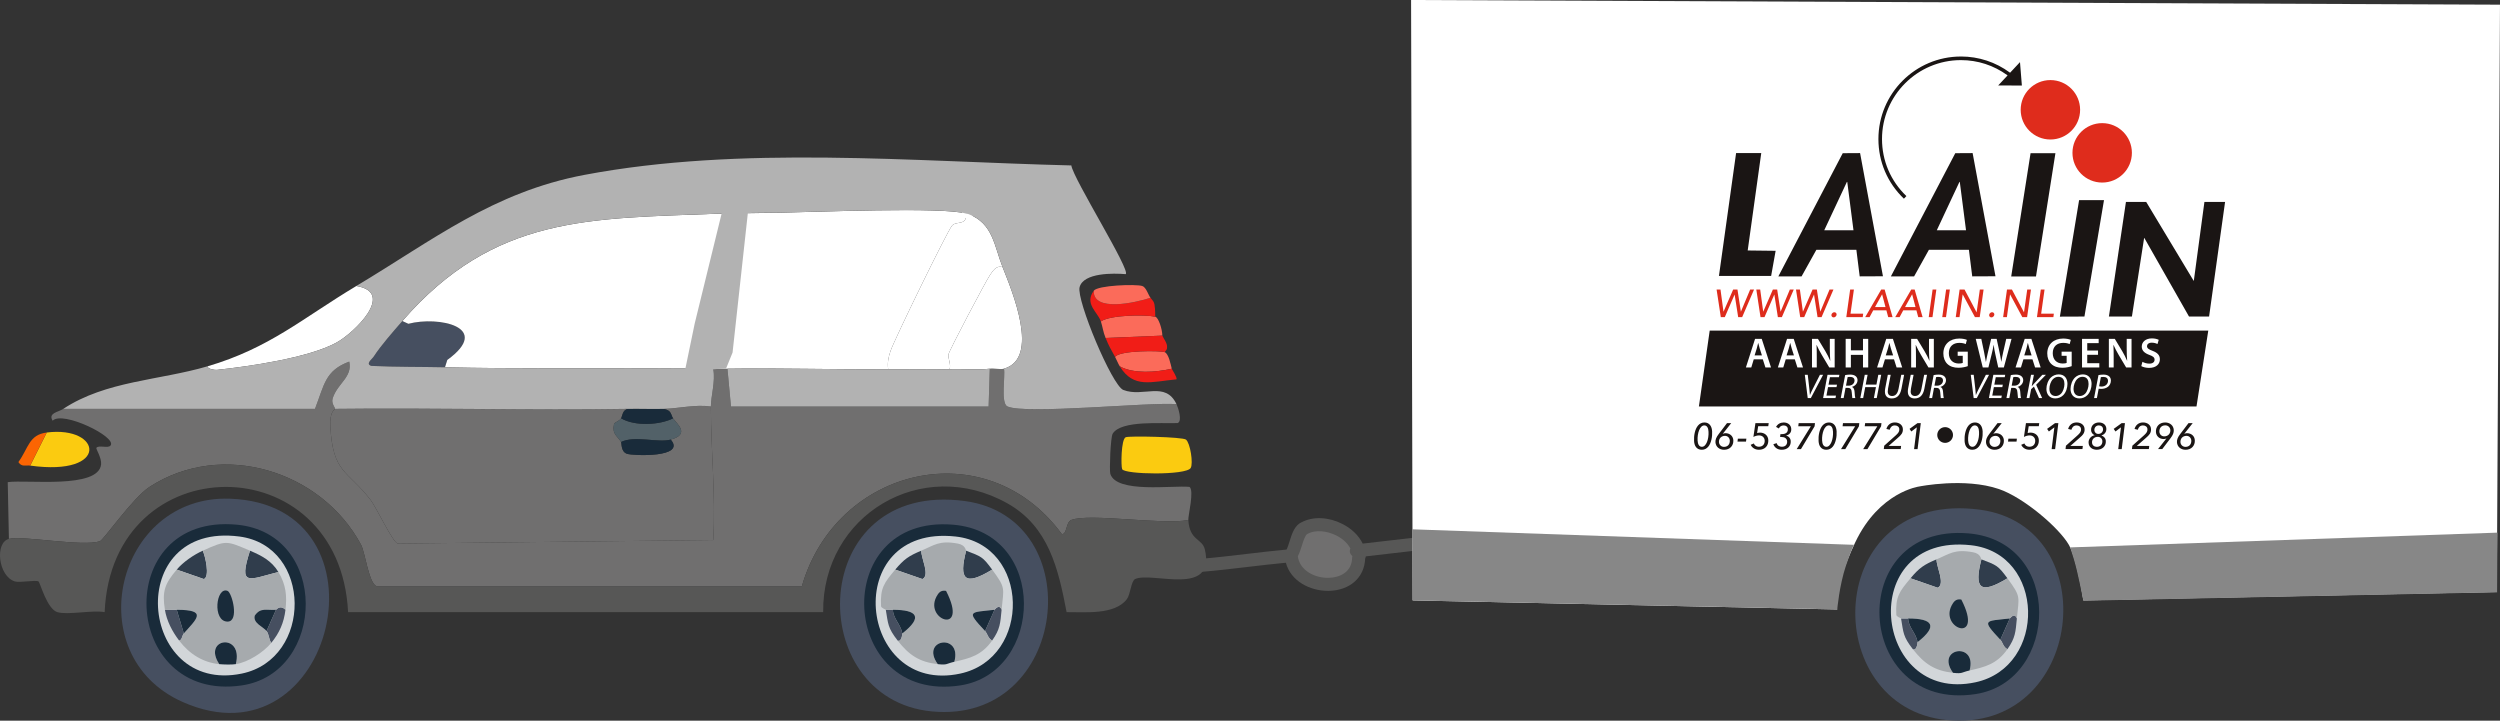 <svg xmlns="http://www.w3.org/2000/svg" viewBox="0 0 287.804 82.968"><rect x="0" y="0" width="287.804" height="82.968" fill="#333333" stroke="none"/><defs><style>.cls-1,.cls-2{fill:none;}.cls-3{fill:#fb6b5a;}.cls-4{fill:#a6aaad;}.cls-5{fill:#de2c1c;}.cls-6{fill:#fb6503;}.cls-7{fill:#d2d6d9;}.cls-8{fill:#464f60;}.cls-9{fill:#df2c1c;}.cls-10{fill:#526168;}.cls-11{fill:#192b3a;}.cls-12{fill:#575756;}.cls-13{fill:#fff;}.cls-14{fill:#706f6f;}.cls-15{fill:#878787;}.cls-16{fill:#1b1716;}.cls-2{stroke:#fff;stroke-linecap:round;stroke-linejoin:round;}.cls-17{fill:#1a1514;}.cls-18{fill:#303d4c;}.cls-19{fill:#fbcb10;}.cls-20{fill:#f11d17;}.cls-21{fill:#b2b2b2;}</style></defs><g id="Laag_1"><path class="cls-8" d="M163.129,63.368c.411-.048.706-.42.659-.832-.048-.411-.42-.708-.832-.659"></path><path class="cls-4" d="M155.393,63.508c-.015-.135.016-.259.066-.375-.323-.584-.862-1.104-1.6-1.479-1.134-.575-2.449-.665-3.272-.225-.01.005-.105.053-.115.058-.236.166-.453.857-.596,1.315-.132.42-.256.818-.43,1.149l-.034.091c.194,1.602,1.924,2.525,3.569,2.477,1.278-.032,2.654-.663,2.68-2.335.001-.058.014-.115.028-.172-.157-.119-.272-.293-.296-.504Z"></path><path class="cls-12" d="M162.956,61.878l-6.079.703c-.453-.922-1.258-1.716-2.338-2.264-1.598-.812-3.383-.892-4.712-.184-.102.049-.2.101-.285.165-.592.444-.848,1.264-1.096,2.056-.109.346-.22.702-.333.912-1.513.144-3.037.32-4.516.495-1.793.212-3.647.431-5.468.583-.413.035-.719.397-.685.81.033.392.361.688.747.688.021,0,.042-.001.063-.003,1.847-.153,3.713-.375,5.519-.588,1.397-.165,2.834-.33,4.258-.468.563,2.12,2.768,3.238,4.842,3.238.049,0,.098-.001.146-.002,2.4-.061,4.049-1.54,4.139-3.695l.069-.217c.002-.006 0-.012.002-.018.004-.013.007-.025.01-.039l5.89-.681"></path><path class="cls-14" d="M152.981,66.52c-1.646.048-3.375-.875-3.569-2.477l.034-.091c.173-.331.298-.729.43-1.149.143-.458.36-1.15.596-1.315.01-.005.105-.052.115-.058.823-.44,2.138-.35,3.272.225.737.374,1.277.894,1.6,1.479-.05.116-.081.241-.066.375.025.211.139.385.296.504-.014.057-.027.114-.028.172-.026,1.672-1.402,2.303-2.68,2.335Z"></path><path class="cls-14" d="M7.285,47.071c-.558.373-1.784.467-1.224,1.36,1.15-1.185,7.449,1.886,6.666,2.857-.297.369-1.35-.096-1.633.272-.076.099.625,1.157.544,1.905-.308,2.861-8.566,1.727-10.748,2.041l.136,6.53c1.573-.41,8.497.933,10.476.272.405-.135,3.806-5.022,5.714-6.258,8.353-5.41,19.778-1.863,24.352,6.666.457.852.901,4.435,1.769,4.762h48.977c3.972-13.715,21.221-17.855,29.93-5.986.622.011.442-1.384,1.088-1.633,2.111-.812,10.661.613,13.469,0-.03-.504.705-3.406.136-3.809-1.918-.198-8.399.777-9.115-1.497-.12-.379.023-4.225.272-4.626.985-1.587,5.708-1.136,7.483-1.224.572-.229.046-1.795-.136-2.177-3.274-.234-17.358,1.203-19.455.272-.816-.362-.223-3.553-.408-4.354-.386.111-1.143-.057-1.633,0l-.136,4.354h-29.658s-.408-4.354-.408-4.354l-1.093-.005c-.182-.001-.364-.002-.547-.003.301,1.368-.265,3.165-.265,4.362.002,5.089.564,10.26.272,15.373l-36.325.408c-.604-.19-2.447-4.148-3.129-5.034-2.658-3.448-4.328-3.012-4.626-8.435-.1-1.817.527-1.919.544-2.041.021-.146-.466-.618-.272-1.224.553-1.728,2.301-2.43,1.905-4.217-2.773,1.029-2.864,2.645-3.945,5.442H7.285Z"></path><path class="cls-12" d="M1.027,62.036c-1.65.43-1.231,4.304.68,4.898.579.18,2.337-.197,2.721,0,.189.097.969,3.172,2.177,3.537,1.184.358,4.04-.264,5.442,0,.808-19.189,27.061-19.252,28.026,0h54.691c-.122-11.182,11.397-18.045,21.223-12.516,4.753,2.674,5.857,7.556,6.802,12.516,2.019-.024,5.532.362,6.938-1.497.421-.556.478-2.089.952-2.313,1.912-.9,9.308,2.134,8.027-3.401-.3-1.297-1.759-.976-1.905-3.401-2.808.613-11.358-.812-13.469,0-.647.249-.466,1.643-1.088,1.633-8.71-11.869-25.958-7.729-29.93,5.986h-48.977c-.868-.326-1.312-3.91-1.769-4.762-4.575-8.53-16-12.076-24.352-6.666-1.908,1.236-5.309,6.123-5.714,6.258-1.979.661-8.903-.682-10.476-.272Z"></path><path class="cls-13" d="M23.883,42.174c.028.317.853.434,1.088.408,3.707-.4,10.517-1.376,13.741-3.129,2.06-1.121,6.866-5.771,2.313-6.53-6.189,3.706-9.99,7.152-17.142,9.251Z"></path><path class="cls-19" d="M136.53,50.608c-.389-.313-6.547-.446-6.938-.272-.539.239-.551,3.353-.408,3.673.276.62,7.374.737,7.891-.136.311-.526-.051-2.868-.544-3.265Z"></path><path class="cls-19" d="M5.38,49.792l-1.905,3.809c9.208,1.28,8.306-4.619,1.905-3.809Z"></path><path class="cls-3" d="M126.735,37.004c.201.606.251,1.195.544,1.905l6.53-.272c0-.727-.442-2.095-.816-2.177-1.19-.26-5.207-.2-6.258.544Z"></path><path class="cls-20" d="M126.735,37.004c1.051-.745,5.068-.804,6.258-.544,0-.75-.049-1.224-.086-1.385-.073-.318-.077-.331-.458-.792-1.759.576-6.648,1.669-6.53-.816-1.121,1.521.463,2.469.816,3.537Z"></path><path class="cls-3" d="M128.367,41.085c.205.372.313.711.544,1.088,1.607.89,4.182.686,5.986.272-.126-.491-.353-1.711-.816-1.905-.436-.182-5.202-.224-5.714.544Z"></path><path class="cls-20" d="M127.279,38.908c.397.964.53,1.162,1.088,2.177.511-.768,5.278-.726,5.714-.544.029-.124.276-.196.272-.544.052-.478-.388-.992-.544-1.36l-6.53.272Z"></path><path class="cls-3" d="M125.918,33.466c-.118,2.485,4.771,1.392,6.53.816-.25-.303-.496-1.22-.952-1.36-.762-.234-5.116-.082-5.578.544Z"></path><path class="cls-20" d="M128.911,42.174c1.584,2.589,3.633,1.764,6.53,1.497.092-.244-.511-1.096-.544-1.224-1.805.414-4.379.618-5.986-.272Z"></path><path class="cls-6" d="M3.476,53.601l1.905-3.809c-2.078.263-2.097,1.81-3.265,3.401.384.606.84.336,1.36.408Z"></path><path class="cls-14" d="M76.397,47.071c.951.18.808.673,1.088,1.088.409.606,2.03,1.823-.272,2.449,1.831,2.103-4.352,1.868-5.034,1.633-.725-.25-.593-1.222-.68-1.36-.467-.744-1.059-.899-.816-2.041.053-.251.594-.334.816-.68.146-.227.155-1.0.816-1.088-11.22.189-22.505-.141-33.74,0-.017.122-.644.224-.544,2.041.297,5.423,1.967,4.987,4.626,8.435.683.885,2.525,4.843,3.129,5.034l36.325-.408c.291-5.114-.271-10.285-.272-15.373-1.805-.257-3.679.228-5.442.272Z"></path><path class="cls-13" d="M109.32,42.5c1.492-.045,3.193.113,4.626-.054.489-.057,1.247.111,1.633,0,4.185-1.208.94-8.917-.163-11.7-.746-.234-1.14.478-1.469.952-.442.636-4.661,8.611-4.762,9.115-.074.37.328,1.18.136,1.687Z"></path><path class="cls-13" d="M111.497,24.651c-.084-.032-.182-.027-.272-.054.095,1.439-1.141.794-1.633,1.388-.581.702-6.649,13.155-7.074,14.421-.245.731-.368,1.302-.272,2.095,2.353-.024,4.727.071,7.074,0,.192-.507-.21-1.317-.136-1.687.1-.504,4.32-8.479,4.762-9.115.33-.475.723-1.186,1.469-.952-.961-2.425-1.096-5.025-3.918-6.095Z"></path><path class="cls-8" d="M46.321,36.957c-1.014,1.167-2.476,2.821-3.286,4.077-.199.308-1.004.865-.287,1.089,2.825.138,5.655.098,8.477.161l.269-.848c5.246-3.807-1.046-5.07-4.482-4.161l-.69-.319Z"></path><path class="cls-10" d="M71.499,48.16c-.223.346-.763.429-.816.68-.243,1.142.349,1.297.816,2.041,1.577-.773,4.241.128,5.714-.272,2.302-.625.681-1.843.272-2.449-1.527.775-4.385.939-5.986,0Z"></path><path class="cls-11" d="M71.499,50.881c.087.138-.045,1.11.68,1.36.681.235,6.865.47,5.034-1.633-1.472.4-4.137-.501-5.714.272Z"></path><path class="cls-11" d="M72.316,47.071c-.662.088-.67.861-.816,1.088,1.601.939,4.459.775,5.986,0-.281-.416-.137-.908-1.088-1.088-1.355.034-2.726-.023-4.081,0Z"></path><path class="cls-8" d="M111.089,57.683c-18.163-2.468-18.775,22.784-3.809,24.216,15.77,1.51,18.291-22.249,3.809-24.216Z"></path><path class="cls-11" d="M109.729,60.404c-14.355-1.213-13.199,20.636.816,18.502,9.647-1.469,10.174-17.574-.816-18.502Z"></path><path class="cls-7" d="M110.001,61.764c-13.334-1.449-11.299,18.342.544,15.781,8.275-1.789,8.05-14.847-.544-15.781Z"></path><path class="cls-18" d="M111.225,63.397c-.868,3.347-.17,4.106,2.993,2.177-1.109-1.505-1.214-1.485-2.993-2.177Z"></path><path class="cls-18" d="M103.062,65.574l3.129,1.088c.907-.425-.163-2.415-.136-3.265-1.442.603-1.987.977-2.993,2.177Z"></path><path class="cls-8" d="M101.974,70.199c.281,1.642.211,2.058,1.36,3.537.45.237.553-.768.544-.816-.208-1.104-1.04-1.659-1.088-2.721h-.816Z"></path><path class="cls-8" d="M114.49,70.199l-1.088,2.449c.281.301.331.844.816,1.088.925-1.318.936-1.965,1.088-3.537-.284-.745-.776-.005-.816,0Z"></path><path class="cls-4" d="M106.055,63.397c-.027.85,1.043,2.84.136,3.265l-3.129-1.088c-1.278,1.524-1.746,2.107-1.633,4.217.011.202.538.375.544.408h.816c2.817,0,3.493.838,1.088,2.721.009.048-.094,1.053-.544.816,1.318,1.696,2.53,2.487,4.626,2.721-2.096-2.894,2.825-3.633,1.905-.272,1.803-.4,3.158-.746,4.354-2.449-.485-.245-.535-.787-.816-1.088-2.195-2.355-1.817-2.125,1.088-2.449.041-.005.533-.745.816,0,.248-2.552.501-2.468-1.088-4.626-3.163,1.929-3.861,1.17-2.993-2.177-.058-.023-.045-.646-.952-.816-2.154-.404-2.725.192-4.217.816Z"></path><path class="cls-11" d="M107.96,76.457c1.141.128.943-.059,1.905-.272.921-3.361-4.001-2.622-1.905.272Z"></path><path class="cls-11" d="M108.912,68.023c-.434-.074-.712.05-.952.408-1.92,2.861,3.689,4.923.952-.408Z"></path><path class="cls-11" d="M113.402,72.648l1.088-2.449c-2.906.324-3.284.094-1.088,2.449Z"></path><path class="cls-11" d="M102.79,70.199c.049,1.062.88,1.617,1.088,2.721,2.405-1.883,1.728-2.721-1.088-2.721Z"></path><path class="cls-8" d="M26.468,57.411c-13.117-.452-17.512,18.047-5.442,23.4,17.513,7.767,24.586-22.74,5.442-23.4Z"></path><path class="cls-11" d="M27.284,60.404c-14.538-1.387-13.412,20.555.544,18.502,9.738-1.432,10.095-17.487-.544-18.502Z"></path><path class="cls-7" d="M27.556,61.764c-13.372-1.745-11.684,18.245.272,15.781,8.19-1.688,8.147-14.683-.272-15.781Z"></path><path class="cls-18" d="M28.78,63.397c-1.353,4.194-.17,3.333,3.265,2.449-.775-1.291-1.93-1.882-3.265-2.449Z"></path><path class="cls-18" d="M20.346,65.574l3.129,1.088c.713-.294.141-2.681-.136-3.265-1.03.466-2.256,1.301-2.993,2.177Z"></path><path class="cls-8" d="M31.774,70.199l-1.088,2.449c.31.421.239.923.544,1.36.93-1.133,1.459-2.325,1.633-3.809-.635-.626-1.034-.005-1.088,0Z"></path><path class="cls-8" d="M18.985,70.199c.209,1.286.847,2.504,1.633,3.537.336-.018.341-.587.544-.816l-.816-2.721h-1.36Z"></path><path class="cls-4" d="M23.339,63.397c.277.584.849,2.971.136,3.265l-3.129-1.088c-1.362,1.617-1.709,2.483-1.36,4.626h1.36c3.603,0,2.3,1.044.816,2.721-.203.23-.208.798-.544.816,1.202,1.582,2.782,2.535,4.626,2.721-2.009-3.01,2.824-3.669,1.905,0,1.387-.216,3.177-1.347,4.081-2.449-.305-.437-.234-.94-.544-1.36-.341-.463-1.591-.897-1.36-1.769.645-.999,1.446-.592,2.449-.68.054-.005.453-.626,1.088,0,.186-1.589.073-2.871-.816-4.354-3.435.884-4.618,1.745-3.265-2.449-2.706-1.148-2.699-1.24-5.442,0Z"></path><path class="cls-11" d="M25.243,76.457c.492.05,1.44.073,1.905,0,.919-3.669-3.914-3.01-1.905,0Z"></path><path class="cls-11" d="M26.196,68.023c-1.334-.535-1.773,3.531,0,3.537,1.377.005.519-3.329,0-3.537Z"></path><path class="cls-11" d="M20.346,70.199l.816,2.721c1.484-1.677,2.787-2.721-.816-2.721Z"></path><path class="cls-11" d="M30.685,72.648l1.088-2.449c-1.002.088-1.803-.318-2.449.68-.231.871,1.019,1.305,1.36,1.769Z"></path><path class="cls-1" d="M46.321,36.957c-1.014,1.167-2.476,2.821-3.286,4.077-.199.308-1.004.865-.287,1.089,2.825.138,5.655.098,8.477.161,8.096.181,16.221.08,24.321.121l3.359.017,1.066-5.156,3.103-12.674c-.121.004-.241.003-.363.008-14.849.586-25.805.174-36.39,12.358Z"></path><path class="cls-2" d="M111.497,24.651c-.084-.032-.182-.027-.272-.054"></path><path class="cls-13" d="M89.73,24.487l-7.019.112c-14.849.586-25.805.174-36.39,12.358l.69.319c3.436-.909,9.729.354,4.482,4.161l-.268.848c8.096.181,16.221.08,24.321.121l7.105.035v0l1.093.005c6.166-.096,12.338.117,18.502.054-.096-.793.027-1.364.272-2.095.425-1.266,6.494-13.719,7.074-14.421.491-.594,1.728.051,1.633-1.388-2.631-.81-17.631-.17-21.495-.109Z"></path></g><g id="Laag_6"><path class="cls-21" d="M129.319,44.894c-1.304-.511-5.423-10.372-5.034-11.836.448-1.686,3.934-1.617,5.306-1.497.631-.375-6.051-11.002-6.258-12.516-18.233-.446-38.036-2.313-56.052,1.088-10.501,1.983-17.389,7.478-26.257,12.788,4.554.759-.253,5.41-2.313,6.53-3.224,1.754-10.034,2.729-13.741,3.129-.236.025-1.06-.091-1.088-.408-5.546,1.628-11.689,1.663-16.598,4.898h28.978c1.082-2.797,1.172-4.413,3.945-5.442.396,1.787-1.351,2.489-1.905,4.217-.194.606.293,1.078.272,1.224,11.235-.141,22.52.189,33.74,0,1.356-.023,2.726.034,4.081,0,1.763-.044,3.637-.529,5.442-.272-0-1.173.538-2.919.277-4.276l1.489-.138.731-1.797,1.76-16.064c1.209-.013,2.418-.019,3.634-.038,3.865-.061,18.864-.701,21.495.109.09.028.188.023.272.054,2.822,1.07,2.957,3.669,3.918,6.095,1.103,2.783,4.348,10.492.163,11.7.185.801-.408,3.991.408,4.354,2.097.931,16.181-.506,19.455-.272-1.29-2.701-3.842-.739-6.122-1.633ZM79.971,37.265l-1.066,5.156-3.359-.017c-8.099-.04-16.225.061-24.321-.121-2.822-.063-5.652-.023-8.477-.161-.717-.224.089-.781.287-1.089.811-1.256,2.272-2.91,3.286-4.077,10.585-12.184,21.54-11.772,36.39-12.358.121-.005.242-.004.363-.008l-3.103,12.674Z"></path><path class="cls-21" d="M109.32,42.5c-2.347.071-4.721-.024-7.074,0-6.165.062-12.336-.151-18.502-.054l.408,4.354h29.658l.136-4.354c-1.433.167-3.133.009-4.626.054Z"></path></g><g id="Laag_3"><path class="cls-13" d="M211.506,70.16s-.692-1.91,2.078-7.735,7.363-6.42,7.363-6.42c0,0,5.217-1.056,9.173.294,2.843.97,6.922,4.454,8.057,6.434.961,1.678,1.663,6.385,1.663,6.385l47.597-.965.366-67.615-125.356-.538.18,69.118,48.878,1.042Z"></path></g><g id="Laag_4"><path class="cls-8" d="M227.967,58.682c-18.163-2.468-18.775,22.784-3.809,24.216,15.77,1.51,18.291-22.249,3.809-24.216Z"></path><path class="cls-11" d="M226.607,61.403c-14.355-1.213-13.199,20.636.816,18.502,9.647-1.469,10.174-17.574-.816-18.502Z"></path><path class="cls-7" d="M226.879,62.764c-13.334-1.449-11.299,18.342.544,15.781,8.275-1.789,8.05-14.847-.544-15.781Z"></path><path class="cls-18" d="M228.104,64.396c-.868,3.347-.17,4.106,2.993,2.177-1.109-1.505-1.214-1.485-2.993-2.177Z"></path><path class="cls-18" d="M219.941,66.573l3.129,1.088c.907-.425-.163-2.415-.136-3.265-1.442.603-1.987.977-2.993,2.177Z"></path><path class="cls-8" d="M218.852,71.199c.281,1.642.211,2.058,1.36,3.537.45.237.553-.768.544-.816-.208-1.104-1.04-1.659-1.088-2.721h-.816Z"></path><path class="cls-8" d="M231.369,71.199l-1.088,2.449c.281.301.331.844.816,1.088.925-1.318.936-1.965,1.088-3.537-.284-.745-.776-.005-.816,0Z"></path><path class="cls-4" d="M222.934,64.396c-.027.85,1.043,2.84.136,3.265l-3.129-1.088c-1.278,1.524-1.746,2.107-1.633,4.217.011.202.538.375.544.408h.816c2.817,0,3.493.838,1.088,2.721.009.048-.094,1.053-.544.816,1.318,1.696,2.53,2.487,4.626,2.721-2.096-2.894,2.825-3.633,1.905-.272,1.803-.4,3.158-.746,4.354-2.449-.485-.245-.535-.787-.816-1.088-2.195-2.355-1.817-2.125,1.088-2.449.041-.005.533-.745.816,0,.248-2.552.501-2.468-1.088-4.626-3.163,1.929-3.861,1.17-2.993-2.177-.058-.023-.045-.646-.952-.816-2.154-.404-2.725.192-4.217.816Z"></path><path class="cls-11" d="M224.838,77.457c1.141.128.943-.059,1.905-.272.921-3.361-4.001-2.622-1.905.272Z"></path><path class="cls-11" d="M225.791,69.022c-.434-.074-.712.05-.952.408-1.92,2.861,3.689,4.923.952-.408Z"></path><path class="cls-11" d="M230.28,73.648l1.088-2.449c-2.906.324-3.284.094-1.088,2.449Z"></path><path class="cls-11" d="M219.669,71.199c.049,1.062.88,1.617,1.088,2.721,2.405-1.883,1.728-2.721-1.088-2.721Z"></path><path class="cls-15" d="M162.628,69.118l-.053-8.183,50.87,1.786s-.196.18-.948,2.434-.991,5.005-.991,5.005l-48.878-1.042Z"></path><path class="cls-15" d="M239.84,69.159s-.644-3.338-1.084-4.763c-.426-1.379-.432-1.379-.432-1.379l49.184-1.699-.039,6.867-47.629.974Z"></path><polygon class="cls-17" points="199.862 17.624 197.888 31.763 203.897 31.763 204.414 28.873 201.198 28.834 202.758 17.624 199.862 17.624"></polygon><polygon class="cls-17" points="233.762 17.635 231.534 31.824 234.386 31.824 236.624 17.635 233.762 17.635"></polygon><path class="cls-17" d="M227.091,17.624l-1.996.012-7.412,14.18h2.673l1.705-3.062h4.603l.383,3.062,2.677-.012-2.632-14.18ZM225.574,20.942h.041l.717,5.566h-3.365l2.607-5.566Z"></path><path class="cls-17" d="M214.135,17.624l-1.996.012-7.412,14.18h2.673l1.705-3.062h4.603l.383,3.062,2.677-.012-2.632-14.18ZM212.618,20.942h.041l.717,5.566h-3.365l2.607-5.566Z"></path><polygon class="cls-17" points="242.216 23.038 239.35 23.038 237.136 36.452 239.964 36.441 242.216 23.038"></polygon><polygon class="cls-17" points="253.776 23.248 252.556 32.323 252.535 32.323 247.075 23.248 244.742 23.248 242.78 36.441 245.429 36.441 246.836 27.391 246.856 27.391 252.002 36.441 254.314 36.441 256.154 23.248 253.776 23.248"></polygon><path class="cls-9" d="M239.466,12.639c0,1.89-1.532,3.421-3.421,3.421s-3.421-1.532-3.421-3.421,1.532-3.421,3.421-3.421,3.421,1.532,3.421,3.421"></path><path class="cls-9" d="M245.427,17.596c0,1.89-1.532,3.421-3.421,3.421s-3.421-1.532-3.421-3.421,1.532-3.421,3.421-3.421,3.421,1.532,3.421,3.421"></path><polygon class="cls-17" points="196.824 38.056 195.58 46.796 252.864 46.796 254.221 38.056 196.824 38.056"></polygon><path class="cls-17" d="M225.746,6.506c-5.238,0-9.5,4.262-9.5,9.5,0,2.612,1.038,5.047,2.923,6.856l.012.011.287-.3-.012-.011c-1.803-1.73-2.796-4.058-2.796-6.556,0-5.009,4.076-9.085,9.085-9.085,1.93,0,3.776.6,5.337,1.734l.035.025-1.083,1.159,2.727.007-.216-2.695-1.142,1.222-.027-.02c-1.642-1.209-3.588-1.849-5.63-1.849"></path><path class="cls-5" d="M234.497,36.512h1.892l.053-.404h-1.46l.391-2.777h-.431l-.445,3.182ZM230.604,36.512h.432l.364-2.616h.008l1.407,2.616h.548l.445-3.182h-.431l-.369,2.616h-.009l-1.384-2.616h-.567l-.445,3.182ZM229.472,36.451c.066-.058.104-.128.117-.209.012-.081-.008-.151-.059-.209-.051-.059-.116-.088-.197-.088-.082,0-.155.029-.221.088-.066.058-.104.128-.117.209-.012.081.008.151.059.209.051.059.117.088.197.088.082,0,.155-.029.221-.088M225.149,36.512h.431l.364-2.616h.009l1.407,2.616h.548l.445-3.182h-.431l-.369,2.616h-.009l-1.384-2.616h-.566l-.445,3.182ZM223.594,36.512h.432l.445-3.182h-.432l-.445,3.182ZM222.039,36.512h.431l.445-3.182h-.431l-.445,3.182ZM219.312,35.348l.809-1.461h.009l.386,1.461h-1.204ZM218.179,36.512h.504l.422-.787h1.515l.211.787h.503l-.917-3.182h-.391l-1.847,3.182ZM215.856,35.348l.809-1.461h.008l.387,1.461h-1.204ZM214.723,36.512h.504l.422-.787h1.515l.211.787h.503l-.917-3.182h-.391l-1.847,3.182ZM212.548,36.512h1.892l.054-.404h-1.461l.392-2.777h-.432l-.445,3.182ZM211.313,36.451c.066-.058.104-.128.117-.209.012-.081-.008-.151-.058-.209-.051-.059-.117-.088-.198-.088s-.155.029-.22.088c-.066.058-.105.128-.117.209-.011.081.008.151.059.209.051.059.117.088.198.088s.154-.029.22-.088M207.241,36.512h.459l1.128-2.597h.009l.404,2.597h.459l1.37-3.182h-.449l-1.062,2.543h-.009l-.389-2.543h-.494l-1.107,2.543h-.008l-.345-2.543h-.449l.485,3.182ZM202.671,36.512h.459l1.128-2.597h.009l.404,2.597h.459l1.37-3.182h-.449l-1.062,2.543h-.009l-.389-2.543h-.494l-1.107,2.543h-.009l-.344-2.543h-.449l.485,3.182ZM198.101,36.512h.459l1.128-2.597h.008l.405,2.597h.458l1.371-3.182h-.449l-1.063,2.543h-.008l-.39-2.543h-.494l-1.107,2.543h-.009l-.344-2.543h-.449l.485,3.182Z"></path><path class="cls-16" d="M223.926,50.985c.501,0,.907-.406.907-.907,0-.5-.406-.906-.907-.906s-.907.406-.907.906c0,.501.406.907.907.907"></path><path class="cls-13" d="M246.508,42.148c.181.107.542.205.89.205.851,0,1.251-.459,1.251-.987,0-.475-.278-.763-.851-.978-.44-.171-.631-.288-.631-.543,0-.191.167-.396.548-.396.308,0,.538.094.655.157l.147-.484c-.171-.087-.435-.166-.792-.166-.714,0-1.164.41-1.164.948,0,.475.347.764.89.959.421.151.587.298.587.548,0,.269-.215.45-.603.45-.308,0-.601-.098-.796-.211l-.132.499ZM243.329,42.304v-1.178c0-.543-.005-.978-.03-1.404l.015-.005c.161.372.381.777.592,1.139l.861,1.448h.62v-3.295h-.557v1.149c0,.504.015.93.054,1.37h-.01c-.151-.357-.342-.739-.562-1.105l-.852-1.413h-.684v3.295h.552ZM241.529,40.354h-1.242v-.852h1.315v-.493h-1.916v3.295h1.99v-.494h-1.389v-.968h1.242v-.488ZM238.497,40.485h-1.163v.474h.582v.822c-.078.039-.24.068-.455.068-.685,0-1.145-.446-1.145-1.193,0-.768.494-1.184,1.198-1.184.348,0,.567.063.748.141l.132-.484c-.151-.073-.469-.156-.875-.156-1.091,0-1.834.669-1.834,1.711-.004.499.167.934.46,1.213.313.298.733.44,1.292.44.44,0,.851-.107,1.06-.186v-1.668ZM233.035,40.916l.254-.812c.059-.196.107-.426.156-.617h.01c.049.191.103.416.167.616l.259.812h-.846ZM233.983,41.37l.299.934h.645l-1.071-3.295h-.767l-1.056,3.295h.621l.284-.934h1.046ZM228.907,42.304l.382-1.55c.097-.376.161-.695.22-1.047h.01c.039.357.098.67.181,1.047l.342,1.55h.645l.885-3.295h-.611l-.342,1.491c-.087.402-.166.778-.224,1.139h-.01c-.049-.357-.118-.723-.201-1.114l-.327-1.516h-.631l-.357,1.491c-.093.416-.186.807-.24,1.155h-.01c-.053-.328-.132-.748-.215-1.149l-.313-1.496h-.64l.807,3.295h.65ZM226.535,40.485h-1.164v.474h.583v.822c-.078.039-.24.068-.455.068-.685,0-1.145-.446-1.145-1.193,0-.768.494-1.184,1.198-1.184.348,0,.567.063.748.141l.132-.484c-.151-.073-.469-.156-.875-.156-1.091,0-1.834.669-1.834,1.711-.005.499.167.934.459,1.213.313.298.733.44,1.292.44.44,0,.85-.107,1.06-.186v-1.668ZM220.569,42.304v-1.178c0-.543-.005-.978-.03-1.404l.015-.005c.161.372.381.777.592,1.139l.861,1.448h.62v-3.295h-.557v1.149c0,.504.015.93.054,1.37h-.01c-.151-.357-.342-.739-.562-1.105l-.852-1.413h-.684v3.295h.552ZM217.092,40.916l.255-.812c.059-.196.107-.426.156-.617h.01c.049.191.103.416.167.616l.259.812h-.846ZM218.041,41.37l.298.934h.646l-1.071-3.295h-.767l-1.056,3.295h.621l.284-.934h1.046ZM212.476,39.009v3.295h.601v-1.452h1.394v1.452h.601v-3.295h-.601v1.32h-1.394v-1.32h-.601ZM209.15,42.304v-1.178c0-.543-.005-.978-.029-1.404l.015-.005c.161.372.382.777.592,1.139l.861,1.448h.621v-3.295h-.557v1.149c0,.504.014.93.053,1.37h-.009c-.152-.357-.343-.739-.563-1.105l-.851-1.413h-.684v3.295h.551ZM205.674,40.916l.254-.812c.059-.196.108-.426.157-.617h.01c.049.191.103.416.166.616l.259.812h-.846ZM206.622,41.37l.298.934h.645l-1.07-3.295h-.767l-1.057,3.295h.621l.283-.934h1.047ZM201.991,40.916l.254-.812c.059-.196.108-.426.157-.617h.01c.049.191.103.416.166.616l.259.812h-.846ZM202.94,41.37l.298.934h.646l-1.071-3.295h-.767l-1.057,3.295h.621l.283-.934h1.047Z"></path><path class="cls-13" d="M241.852,43.422c.06-.016.159-.028.291-.028.307,0,.533.128.533.446,0,.378-.303.661-.756.661-.096,0-.171-.008-.266-.028l.199-1.05ZM241.073,45.825h.326l.203-1.074c.083.011.175.02.274.02.303,0,.605-.079.812-.254.175-.147.322-.398.322-.701,0-.211-.067-.367-.194-.485-.151-.143-.398-.207-.656-.207-.219,0-.43.024-.581.059l-.505,2.642ZM239.732,43.378c.585,0,.708.454.708.836,0,.374-.147.856-.398,1.111-.167.167-.386.266-.613.266-.525,0-.72-.402-.72-.84,0-.374.151-.844.41-1.102.164-.167.374-.271.613-.271M239.776,43.1c-.338,0-.673.139-.9.361-.326.323-.513.844-.513,1.317,0,.569.326,1.09,1.019,1.09.37,0,.68-.139.919-.374.318-.318.485-.831.485-1.297,0-.573-.291-1.098-1.01-1.098M236.954,43.378c.585,0,.708.454.708.836,0,.374-.147.856-.398,1.111-.167.167-.386.266-.612.266-.526,0-.72-.402-.72-.84,0-.374.151-.844.409-1.102.164-.167.374-.271.613-.271M236.998,43.1c-.338,0-.672.139-.9.361-.326.323-.513.844-.513,1.317,0,.569.326,1.09,1.019,1.09.37,0,.68-.139.919-.374.318-.318.485-.831.485-1.297,0-.573-.29-1.098-1.01-1.098M233.306,45.825h.326l.195-1.019.323-.298.584,1.317h.362l-.692-1.527,1.13-1.154h-.413l-.943,1.002c-.079.091-.171.187-.262.298l-.02.005.25-1.305h-.33l-.509,2.681ZM231.774,43.418c.06-.016.148-.028.279-.028.302,0,.517.127.517.414,0,.323-.27.597-.688.597h-.294l.186-.983ZM230.987,45.825h.33l.219-1.17h.294c.266,0,.402.155.421.521.02.31.048.593.064.649h.342c-.036-.107-.056-.362-.083-.736-.02-.278-.112-.477-.299-.541l.005-.008c.338-.095.636-.386.636-.776,0-.183-.075-.338-.199-.446-.143-.131-.374-.195-.641-.195-.199,0-.422.024-.585.059l-.505,2.642ZM230.565,44.286h-.975l.163-.86h1.035l.056-.282h-1.368l-.509,2.681h1.428l.056-.282h-1.098l.183-.979h.974l.056-.278ZM227.573,45.825l1.412-2.681h-.366l-.851,1.675c-.147.283-.227.482-.294.649h-.011c-.005-.175-.021-.33-.052-.605l-.195-1.719h-.338l.334,2.681h.362ZM222.886,43.418c.059-.016.147-.028.278-.028.303,0,.517.127.517.414,0,.323-.271.597-.689.597h-.294l.187-.983ZM222.098,45.825h.33l.219-1.17h.294c.267,0,.402.155.422.521.02.31.047.593.063.649h.342c-.036-.107-.056-.362-.084-.736-.02-.278-.111-.477-.298-.541l.004-.008c.338-.095.636-.386.636-.776,0-.183-.075-.338-.199-.446-.143-.131-.373-.195-.64-.195-.199,0-.421.024-.584.059l-.506,2.642ZM219.965,43.144l-.297,1.564c-.024.123-.036.255-.036.37,0,.553.342.792.783.792.569,0,.967-.322,1.122-1.122l.307-1.603h-.33l-.307,1.596c-.111.601-.382.847-.748.847-.298,0-.498-.175-.498-.517,0-.112.012-.227.032-.338l.302-1.588h-.33ZM217.328,43.144l-.298,1.564c-.024.123-.036.255-.036.37,0,.553.342.792.784.792.569,0,.967-.322,1.122-1.122l.306-1.603h-.33l-.307,1.596c-.111.601-.382.847-.748.847-.298,0-.498-.175-.498-.517,0-.112.012-.227.032-.338l.303-1.588h-.33ZM214.674,43.144l-.513,2.681h.33l.239-1.261h1.233l-.239,1.261h.33l.513-2.681h-.335l-.215,1.13h-1.233l.218-1.13h-.33ZM212.701,43.418c.06-.016.148-.028.278-.028.303,0,.517.127.517.414,0,.323-.27.597-.688.597h-.294l.187-.983ZM211.913,45.825h.33l.218-1.17h.294c.267,0,.402.155.422.521.02.31.048.593.064.649h.342c-.036-.107-.056-.362-.083-.736-.021-.278-.112-.477-.299-.541l.004-.008c.339-.095.637-.386.637-.776,0-.183-.076-.338-.199-.446-.143-.131-.374-.195-.641-.195-.199,0-.422.024-.585.059l-.505,2.642ZM211.475,44.286h-.974l.163-.86h1.035l.056-.282h-1.368l-.509,2.681h1.428l.056-.282h-1.098l.183-.979h.975l.056-.278ZM208.468,45.825l1.412-2.681h-.366l-.851,1.675c-.147.283-.227.482-.294.649h-.011c-.004-.175-.021-.33-.052-.605l-.195-1.719h-.338l.334,2.681h.362Z"></path><path class="cls-17" d="M252.232,51.006c-.029.089-.072.166-.129.231-.057.065-.129.116-.214.152-.086.037-.183.055-.293.055-.079,0-.152-.013-.22-.04-.068-.027-.127-.065-.18-.114-.052-.049-.094-.106-.125-.173-.032-.066-.049-.139-.054-.218-.005-.102.008-.197.038-.285.03-.089.077-.166.138-.231.062-.065.136-.116.224-.152.088-.036.187-.055.297-.055.076,0,.146.014.211.04.065.027.122.064.171.112.049.048.088.105.119.171.03.066.047.138.052.218.005.104-.007.201-.036.289M252.596,50.362c-.045-.098-.107-.184-.185-.257-.078-.074-.173-.131-.281-.173-.11-.042-.231-.063-.363-.063-.056,0-.11.006-.161.019-.052.012-.097.03-.135.053l-.005-.013.962-1.216h-.485l-.952,1.254c-.138.178-.237.34-.297.488-.062.148-.088.297-.081.446.007.129.036.248.088.357.052.108.122.202.211.278.088.078.192.138.31.18.117.043.243.064.379.064.172,0,.326-.028.462-.084.136-.056.25-.134.342-.233.092-.098.161-.214.208-.346.046-.132.065-.276.057-.431-.006-.115-.031-.222-.075-.321M249.812,49.798c-.032.089-.079.166-.141.23-.062.065-.136.116-.225.152-.088.036-.188.055-.297.055-.077,0-.148-.014-.214-.04-.066-.027-.124-.064-.173-.112-.049-.048-.088-.105-.119-.171-.03-.066-.048-.138-.052-.218-.005-.104.006-.201.036-.289.029-.089.073-.166.132-.231.059-.065.131-.116.217-.152.086-.037.183-.055.294-.055.079,0,.154.014.223.04.069.027.129.065.182.114.052.049.094.107.126.173.032.066.049.139.054.218.005.102-.008.197-.04.285M250.161,49.156c-.052-.108-.122-.202-.211-.278-.088-.078-.192-.138-.309-.179-.117-.043-.243-.064-.379-.064-.171,0-.325.028-.461.084-.136.056-.25.134-.342.233-.091.098-.16.214-.207.346-.046.132-.066.276-.058.431.006.115.031.222.076.321.044.098.106.184.184.257.078.074.172.131.281.173.11.042.23.063.362.063.05,0,.103-.007.159-.021.025-.005.049-.012.072-.021.024-.008.045-.018.064-.03l.005.012-.962,1.217h.487l.953-1.254c.135-.178.234-.341.294-.488.06-.148.087-.296.079-.446-.007-.129-.036-.248-.088-.357M247.426,51.338h-1.44l1.046-.917c.097-.084.184-.164.262-.24s.142-.154.193-.233c.05-.078.088-.163.113-.253.024-.09.034-.193.028-.308-.006-.116-.034-.22-.082-.313-.049-.093-.114-.172-.196-.237-.082-.065-.177-.115-.287-.15-.109-.036-.226-.053-.353-.053-.245,0-.453.066-.623.199-.17.132-.289.316-.356.549l.376.093c.037-.149.107-.269.207-.361.101-.092.232-.138.393-.138.144,0,.263.039.358.116.096.078.148.185.154.323.007.132-.024.253-.093.361-.069.109-.177.227-.326.357l-1.32,1.178-.047.389h1.947l.044-.364ZM244.627,48.711h-.38l-.915.663.205.3.63-.477-.313,2.505h.402l.371-2.991ZM241.995,51.041c-.027.08-.067.15-.122.209-.054.059-.122.105-.205.139-.083.034-.179.05-.288.05-.146,0-.271-.043-.375-.129-.104-.086-.16-.209-.169-.37-.004-.093.008-.179.04-.258.03-.078.075-.148.134-.207.059-.059.129-.104.212-.137.082-.033.174-.049.275-.049.151,0,.275.046.373.138.097.091.15.208.157.352.005.093-.006.18-.033.26M242.073,49.615c-.024.065-.061.122-.109.173-.048.051-.106.091-.174.121-.069.029-.144.044-.225.044-.135,0-.243-.042-.326-.125-.083-.083-.127-.184-.133-.302-.005-.076.005-.147.028-.213.024-.066.058-.125.103-.176.045-.051.1-.09.166-.12.066-.03.139-.044.221-.044.138,0,.25.037.338.112.088.075.135.183.143.327.004.071-.007.138-.031.203M242.404,49.036c-.049-.091-.111-.165-.189-.224-.078-.059-.167-.103-.266-.132-.1-.03-.205-.045-.314-.045-.129,0-.25.021-.364.062-.113.041-.211.1-.294.177-.084.078-.148.172-.192.283-.045.111-.064.236-.056.374.007.129.047.243.121.342.075.099.167.172.28.22l.001.013c-.098.02-.19.054-.275.103-.085.049-.16.112-.224.188-.064.076-.113.163-.147.259-.035.097-.049.205-.043.323.008.141.04.262.097.361.057.1.13.183.218.247.088.065.186.113.295.144.109.03.218.046.329.046.147,0,.286-.023.418-.068.132-.045.244-.11.338-.196.094-.086.168-.191.221-.315.053-.124.075-.266.067-.427-.008-.154-.059-.288-.154-.401-.094-.113-.208-.189-.344-.228l-.005-.008c.078-.026.151-.061.221-.106.07-.045.131-.1.184-.165.053-.065.094-.139.123-.224.029-.084.041-.18.036-.287-.007-.121-.034-.227-.082-.317M239.781,51.338h-1.441l1.046-.917c.097-.084.184-.164.262-.24.078-.076.141-.154.192-.233.051-.078.088-.163.113-.253.025-.09.034-.193.028-.308-.006-.116-.033-.22-.081-.313-.049-.093-.114-.172-.196-.237-.082-.065-.178-.115-.287-.15-.109-.036-.227-.053-.354-.053-.245,0-.453.066-.623.199-.17.132-.289.316-.355.549l.376.093c.037-.149.106-.269.207-.361.1-.092.231-.138.392-.138.144,0,.263.039.359.116.095.078.147.185.154.323.007.132-.024.253-.094.361-.069.109-.177.227-.326.357l-1.319,1.178-.047.389h1.947l.044-.364ZM236.961,48.711h-.38l-.916.663.206.3.63-.477-.313,2.505h.402l.371-2.991ZM234.756,48.711h-1.524l-.234,1.593c.09-.054.194-.097.312-.129.118-.032.231-.049.338-.049.087,0,.169.013.245.038.075.026.142.064.2.114.058.051.104.113.141.184.036.072.056.154.062.247.005.101-.005.195-.032.283-.027.088-.068.164-.126.23-.057.067-.128.118-.215.154-.087.036-.188.055-.303.055-.135,0-.253-.034-.354-.103-.101-.069-.174-.161-.22-.276l-.359.152c.068.163.185.3.353.409.167.11.368.165.602.165.167,0,.317-.027.453-.081.135-.053.249-.129.345-.228.095-.098.166-.218.214-.357.048-.139.067-.294.058-.462-.007-.138-.038-.259-.093-.363-.055-.104-.126-.193-.212-.265-.087-.072-.185-.126-.294-.162-.109-.037-.223-.056-.341-.056-.062,0-.123.005-.183.013-.06.008-.115.021-.164.038l.123-.79h1.162l.049-.355ZM232.188,50.502h-.98l-.042.333h.98l.042-.333ZM230.247,51.006c-.029.089-.072.166-.129.231s-.129.116-.214.152c-.085.037-.183.055-.293.055-.078,0-.152-.013-.22-.04-.067-.027-.127-.065-.179-.114-.052-.049-.094-.106-.125-.173-.031-.066-.049-.139-.053-.218-.005-.102.007-.197.038-.285.03-.089.076-.166.138-.231.061-.065.136-.116.224-.152.088-.036.187-.055.297-.055.076,0,.147.014.212.04.065.027.122.064.17.112.049.048.089.105.119.171.03.066.048.138.052.218.005.104-.006.201-.036.289M230.61,50.362c-.045-.098-.107-.184-.185-.257-.078-.074-.172-.131-.281-.173-.109-.042-.23-.063-.362-.063-.056,0-.11.006-.162.019-.051.012-.096.03-.134.053l-.005-.013.963-1.216h-.486l-.952,1.254c-.137.178-.236.34-.297.488-.062.148-.088.297-.08.446.007.129.036.248.088.357.052.108.122.202.211.278.089.078.192.138.31.18.118.043.244.064.38.064.171,0,.326-.028.462-.084.137-.056.251-.134.343-.233.092-.098.161-.214.208-.346.046-.132.066-.276.058-.431-.006-.115-.031-.222-.076-.321M227.563,49.032c.058.04.107.093.145.158.039.067.067.144.086.233.019.089.03.183.036.281.011.212.001.421-.03.628-.031.207-.08.392-.146.555-.066.164-.148.296-.247.397-.099.101-.212.152-.338.152-.084,0-.157-.02-.218-.059-.062-.04-.112-.092-.15-.158-.039-.066-.069-.143-.088-.231-.021-.087-.033-.18-.038-.278-.011-.212-.001-.421.03-.628.031-.207.081-.393.148-.558.068-.164.152-.297.253-.399.102-.101.216-.151.343-.151.084,0,.156.019.214.059M226.938,48.732c-.123.065-.23.152-.322.262-.091.11-.168.237-.23.38-.061.144-.109.294-.145.452-.035.158-.059.318-.07.479-.011.162-.013.316-.005.463.008.141.03.272.068.395.037.122.092.229.164.319.072.09.163.162.271.215.109.053.237.081.387.081.16,0,.302-.033.425-.097.123-.065.23-.151.32-.26.09-.108.165-.234.225-.378.06-.143.108-.293.143-.45.036-.156.059-.315.071-.475.011-.16.013-.313.005-.456-.007-.138-.03-.27-.067-.395-.038-.125-.092-.234-.163-.327-.071-.093-.16-.167-.268-.221-.106-.056-.235-.083-.384-.083-.16,0-.303.033-.426.097M221.125,48.711h-.38l-.916.663.206.3.63-.477-.313,2.505h.402l.371-2.991ZM218.859,51.338h-1.44l1.046-.917c.097-.084.184-.164.262-.24.078-.076.142-.154.193-.233.05-.078.088-.163.113-.253.024-.09.034-.193.028-.308-.006-.116-.033-.22-.082-.313-.049-.093-.114-.172-.196-.237-.082-.065-.177-.115-.286-.15-.11-.036-.227-.053-.354-.053-.245,0-.453.066-.623.199-.17.132-.289.316-.356.549l.377.093c.037-.149.107-.269.207-.361.101-.092.232-.138.392-.138.144,0,.263.039.358.116.096.078.148.185.154.323.007.132-.024.253-.093.361-.069.109-.177.227-.326.357l-1.32,1.178-.047.389h1.947l.044-.364ZM216.597,48.711h-1.88l-.044.364h1.449l-1.628,2.627h.49l1.569-2.624.044-.367ZM214.046,48.711h-1.88l-.044.364h1.449l-1.628,2.627h.49l1.569-2.624.044-.367ZM210.751,49.032c.059.04.107.093.145.158.039.067.068.144.087.233.018.089.03.183.036.281.011.212.001.421-.03.628-.032.207-.081.392-.146.555-.066.164-.149.296-.248.397-.099.101-.212.152-.338.152-.084,0-.157-.02-.218-.059-.061-.04-.111-.092-.15-.158-.039-.066-.068-.143-.088-.231-.02-.087-.033-.18-.037-.278-.011-.212-.002-.421.03-.628.031-.207.081-.393.148-.558.067-.164.151-.297.253-.399.102-.101.216-.151.342-.151.084,0,.156.019.214.059M210.127,48.732c-.123.065-.231.152-.323.262-.091.11-.167.237-.229.38-.062.144-.11.294-.145.452-.036.158-.059.318-.07.479-.011.162-.013.316-.005.463.008.141.03.272.067.395.037.122.093.229.165.319.072.09.163.162.271.215.109.053.237.081.386.081.16,0,.303-.033.426-.097.123-.065.23-.151.32-.26.09-.108.165-.234.225-.378.06-.143.107-.293.143-.45.036-.156.059-.315.07-.475s.014-.313.006-.456c-.008-.138-.03-.27-.068-.395-.037-.125-.091-.234-.163-.327-.071-.093-.16-.167-.267-.221-.107-.056-.235-.083-.384-.083-.161,0-.303.033-.426.097M208.944,48.711h-1.88l-.045.364h1.449l-1.628,2.627h.49l1.569-2.624.044-.367ZM204.921,50.303h.131c.09,0,.176.009.257.027.081.018.152.049.214.091.062.043.111.096.15.16.039.065.06.144.065.237.01.186-.04.335-.148.446-.109.111-.262.167-.462.167-.144,0-.27-.036-.38-.107-.109-.072-.183-.176-.221-.31l-.377.126c.072.2.194.357.364.469.17.113.373.169.606.169.161,0,.306-.024.436-.072.13-.048.24-.115.332-.202.091-.088.16-.193.205-.315.046-.122.065-.259.056-.411-.008-.158-.061-.294-.158-.408-.098-.114-.219-.188-.364-.222l-.001-.008c.186-.048.333-.136.44-.266.107-.129.155-.295.145-.498-.006-.118-.033-.223-.081-.315-.048-.091-.111-.169-.189-.232-.078-.063-.169-.111-.27-.144-.102-.032-.209-.049-.322-.049-.194,0-.367.042-.517.125-.15.083-.275.211-.373.383l.323.181c.114-.234.3-.35.556-.35.135,0,.246.036.336.11.088.073.135.173.142.3.01.192-.044.338-.163.44-.119.101-.302.152-.55.152h-.139l-.042.329ZM203.613,48.711h-1.525l-.234,1.593c.091-.054.195-.097.313-.129.118-.032.231-.049.338-.049.087,0,.169.013.244.038.076.026.143.064.201.114.057.051.104.113.141.184.036.072.056.154.061.247.005.101-.005.195-.031.283-.027.088-.068.164-.126.23-.057.067-.128.118-.215.154-.088.036-.188.055-.303.055-.135,0-.253-.034-.355-.103-.1-.069-.173-.161-.219-.276l-.36.152c.068.163.186.3.354.409.167.11.368.165.602.165.167,0,.317-.027.452-.081.135-.053.25-.129.345-.228.094-.098.166-.218.214-.357.047-.139.067-.294.058-.462-.007-.138-.038-.259-.093-.363-.055-.104-.126-.193-.212-.265-.087-.072-.185-.126-.294-.162-.11-.037-.223-.056-.341-.056-.062,0-.123.005-.183.013-.06.008-.115.021-.165.038l.123-.79h1.162l.049-.355ZM201.045,50.502h-.98l-.042.333h.98l.042-.333ZM199.104,51.006c-.029.089-.072.166-.129.231s-.129.116-.214.152c-.085.037-.183.055-.293.055-.079,0-.152-.013-.22-.04-.068-.027-.127-.065-.179-.114-.052-.049-.094-.106-.126-.173-.032-.066-.049-.139-.053-.218-.005-.102.007-.197.037-.285.03-.089.077-.166.138-.231.061-.065.136-.116.224-.152.088-.036.187-.055.297-.055.076,0,.147.014.211.04.065.027.122.064.17.112.049.048.088.105.119.171.03.066.047.138.052.218.005.104-.007.201-.036.289M199.467,50.362c-.045-.098-.107-.184-.185-.257-.078-.074-.172-.131-.281-.173-.11-.042-.23-.063-.362-.063-.056,0-.11.006-.162.019-.052.012-.096.03-.135.053l-.005-.013.962-1.216h-.485l-.952,1.254c-.137.178-.237.34-.297.488-.062.148-.088.297-.081.446.007.129.036.248.089.357.052.108.122.202.211.278.088.078.192.138.31.18.117.043.244.064.379.064.172,0,.326-.028.462-.084.136-.056.251-.134.343-.233.091-.098.161-.214.208-.346.046-.132.065-.276.058-.431-.006-.115-.032-.222-.076-.321M196.419,49.032c.059.04.107.093.146.158.038.067.067.144.086.233.018.089.03.183.036.281.011.212.001.421-.03.628-.031.207-.08.392-.146.555-.066.164-.149.296-.248.397-.099.101-.212.152-.338.152-.084,0-.158-.02-.219-.059-.061-.04-.111-.092-.15-.158-.039-.066-.068-.143-.088-.231-.021-.087-.033-.18-.038-.278-.011-.212-.001-.421.03-.628.031-.207.081-.393.148-.558.067-.164.151-.297.253-.399.102-.101.216-.151.343-.151.084,0,.155.019.214.059M195.795,48.732c-.123.065-.231.152-.322.262-.092.11-.168.237-.23.38-.062.144-.11.294-.145.452-.035.158-.059.318-.07.479-.011.162-.013.316-.005.463.008.141.03.272.068.395.037.122.092.229.164.319.072.09.163.162.271.215.109.053.237.081.386.081.16,0,.303-.033.426-.097.123-.065.23-.151.32-.26.09-.108.165-.234.225-.378.06-.143.108-.293.143-.45.036-.156.059-.315.07-.475.011-.16.014-.313.006-.456-.008-.138-.03-.27-.067-.395-.038-.125-.092-.234-.164-.327-.071-.093-.16-.167-.267-.221-.107-.056-.235-.083-.384-.083-.16,0-.303.033-.426.097"></path></g></svg>